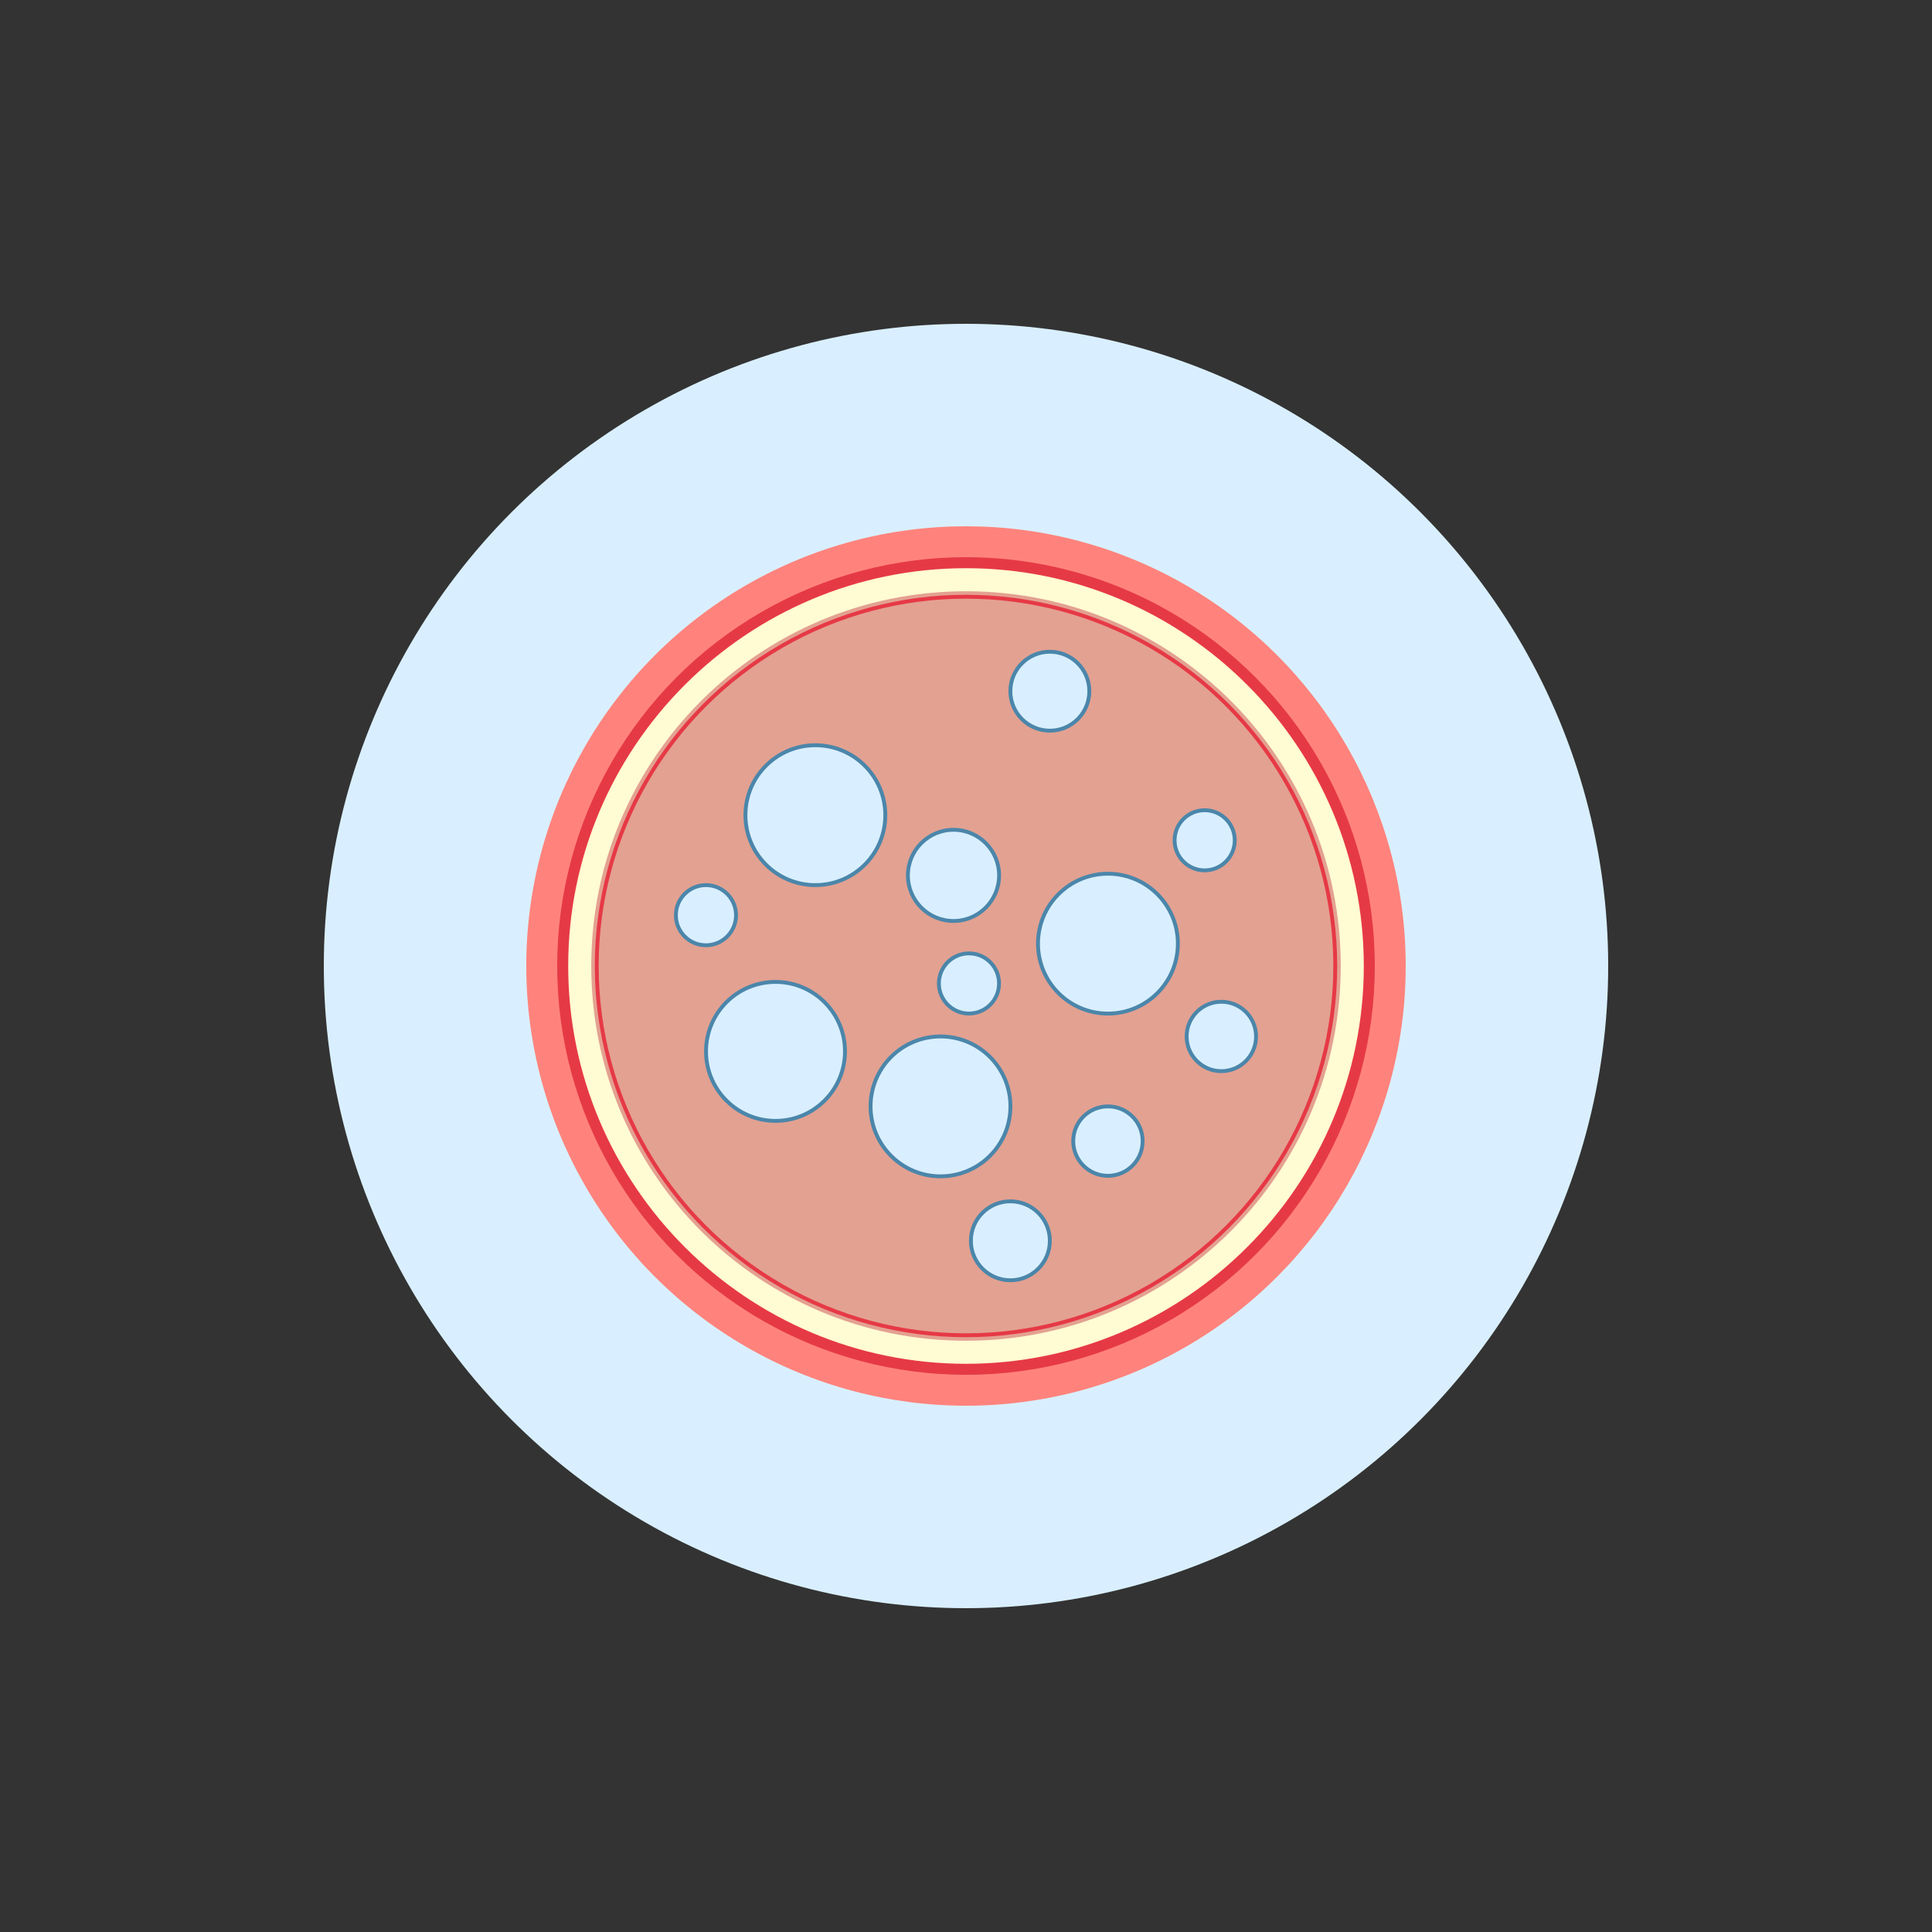 <svg xmlns="http://www.w3.org/2000/svg" id="Layer_1" data-name="Layer 1" viewBox="0 0 300 300"><rect x="0" y="0" width="300" height="300" fill="#333333" stroke="none"/><defs><style>      .cls-1 {        fill: #fffbd2;      }      .cls-2 {        fill: #ff837c;      }      .cls-3 {        fill: #e3a191;      }      .cls-4 {        fill: #e63946;      }      .cls-5 {        stroke: #4b86aa;      }      .cls-5, .cls-6 {        fill: #d9efff;      }      .cls-5, .cls-7 {        stroke-miterlimit: 10;        stroke-width: .6px;      }      .cls-8 {        fill: #f4a3ad;      }      .cls-7 {        fill: none;        stroke: #e63946;      }    </style></defs><g><circle class="cls-6" cx="150" cy="150" r="99.72"></circle><g><circle class="cls-2" cx="150" cy="150" r="68.28"></circle><g><circle class="cls-4" cx="150" cy="150" r="63.48"></circle><circle class="cls-8" cx="130.96" cy="137.3" r="15.23"></circle><circle class="cls-8" cx="169.04" cy="143.65" r="12.7"></circle><circle class="cls-8" cx="143.65" cy="169.04" r="11.43"></circle><circle class="cls-8" cx="162.7" cy="169.04" r="8.89"></circle></g></g></g><g><g><path class="cls-3" d="M150,209.98c-33.07,0-59.98-26.91-59.98-59.98s26.91-59.98,59.98-59.98,59.98,26.91,59.98,59.98-26.91,59.98-59.98,59.98Z"></path><path class="cls-1" d="M150,91.81c32.14,0,58.19,26.05,58.19,58.19s-26.05,58.19-58.19,58.19-58.19-26.05-58.19-58.19,26.05-58.19,58.19-58.19M150,88.23c-34.06,0-61.77,27.71-61.77,61.77s27.71,61.77,61.77,61.77,61.77-27.71,61.77-61.77-27.71-61.77-61.77-61.77h0Z"></path></g><g><circle class="cls-5" cx="126.61" cy="126.58" r="10.86"></circle><circle class="cls-5" cx="146.04" cy="171.8" r="10.86"></circle><circle class="cls-5" cx="172.04" cy="146.53" r="10.86"></circle><circle class="cls-5" cx="163.02" cy="107.33" r="6.13"></circle><circle class="cls-5" cx="120.42" cy="163.26" r="10.79"></circle><circle class="cls-5" cx="156.89" cy="192.67" r="6.13"></circle><circle class="cls-5" cx="148.06" cy="135.93" r="7.08"></circle><circle class="cls-5" cx="187.06" cy="130.48" r="4.67"></circle><circle class="cls-5" cx="109.62" cy="142.11" r="4.67"></circle><circle class="cls-5" cx="150.46" cy="152.71" r="4.67"></circle><circle class="cls-5" cx="189.65" cy="160.94" r="5.39"></circle><circle class="cls-5" cx="172.04" cy="177.19" r="5.39"></circle></g><circle class="cls-7" cx="150" cy="150" r="57.34"></circle></g></svg>